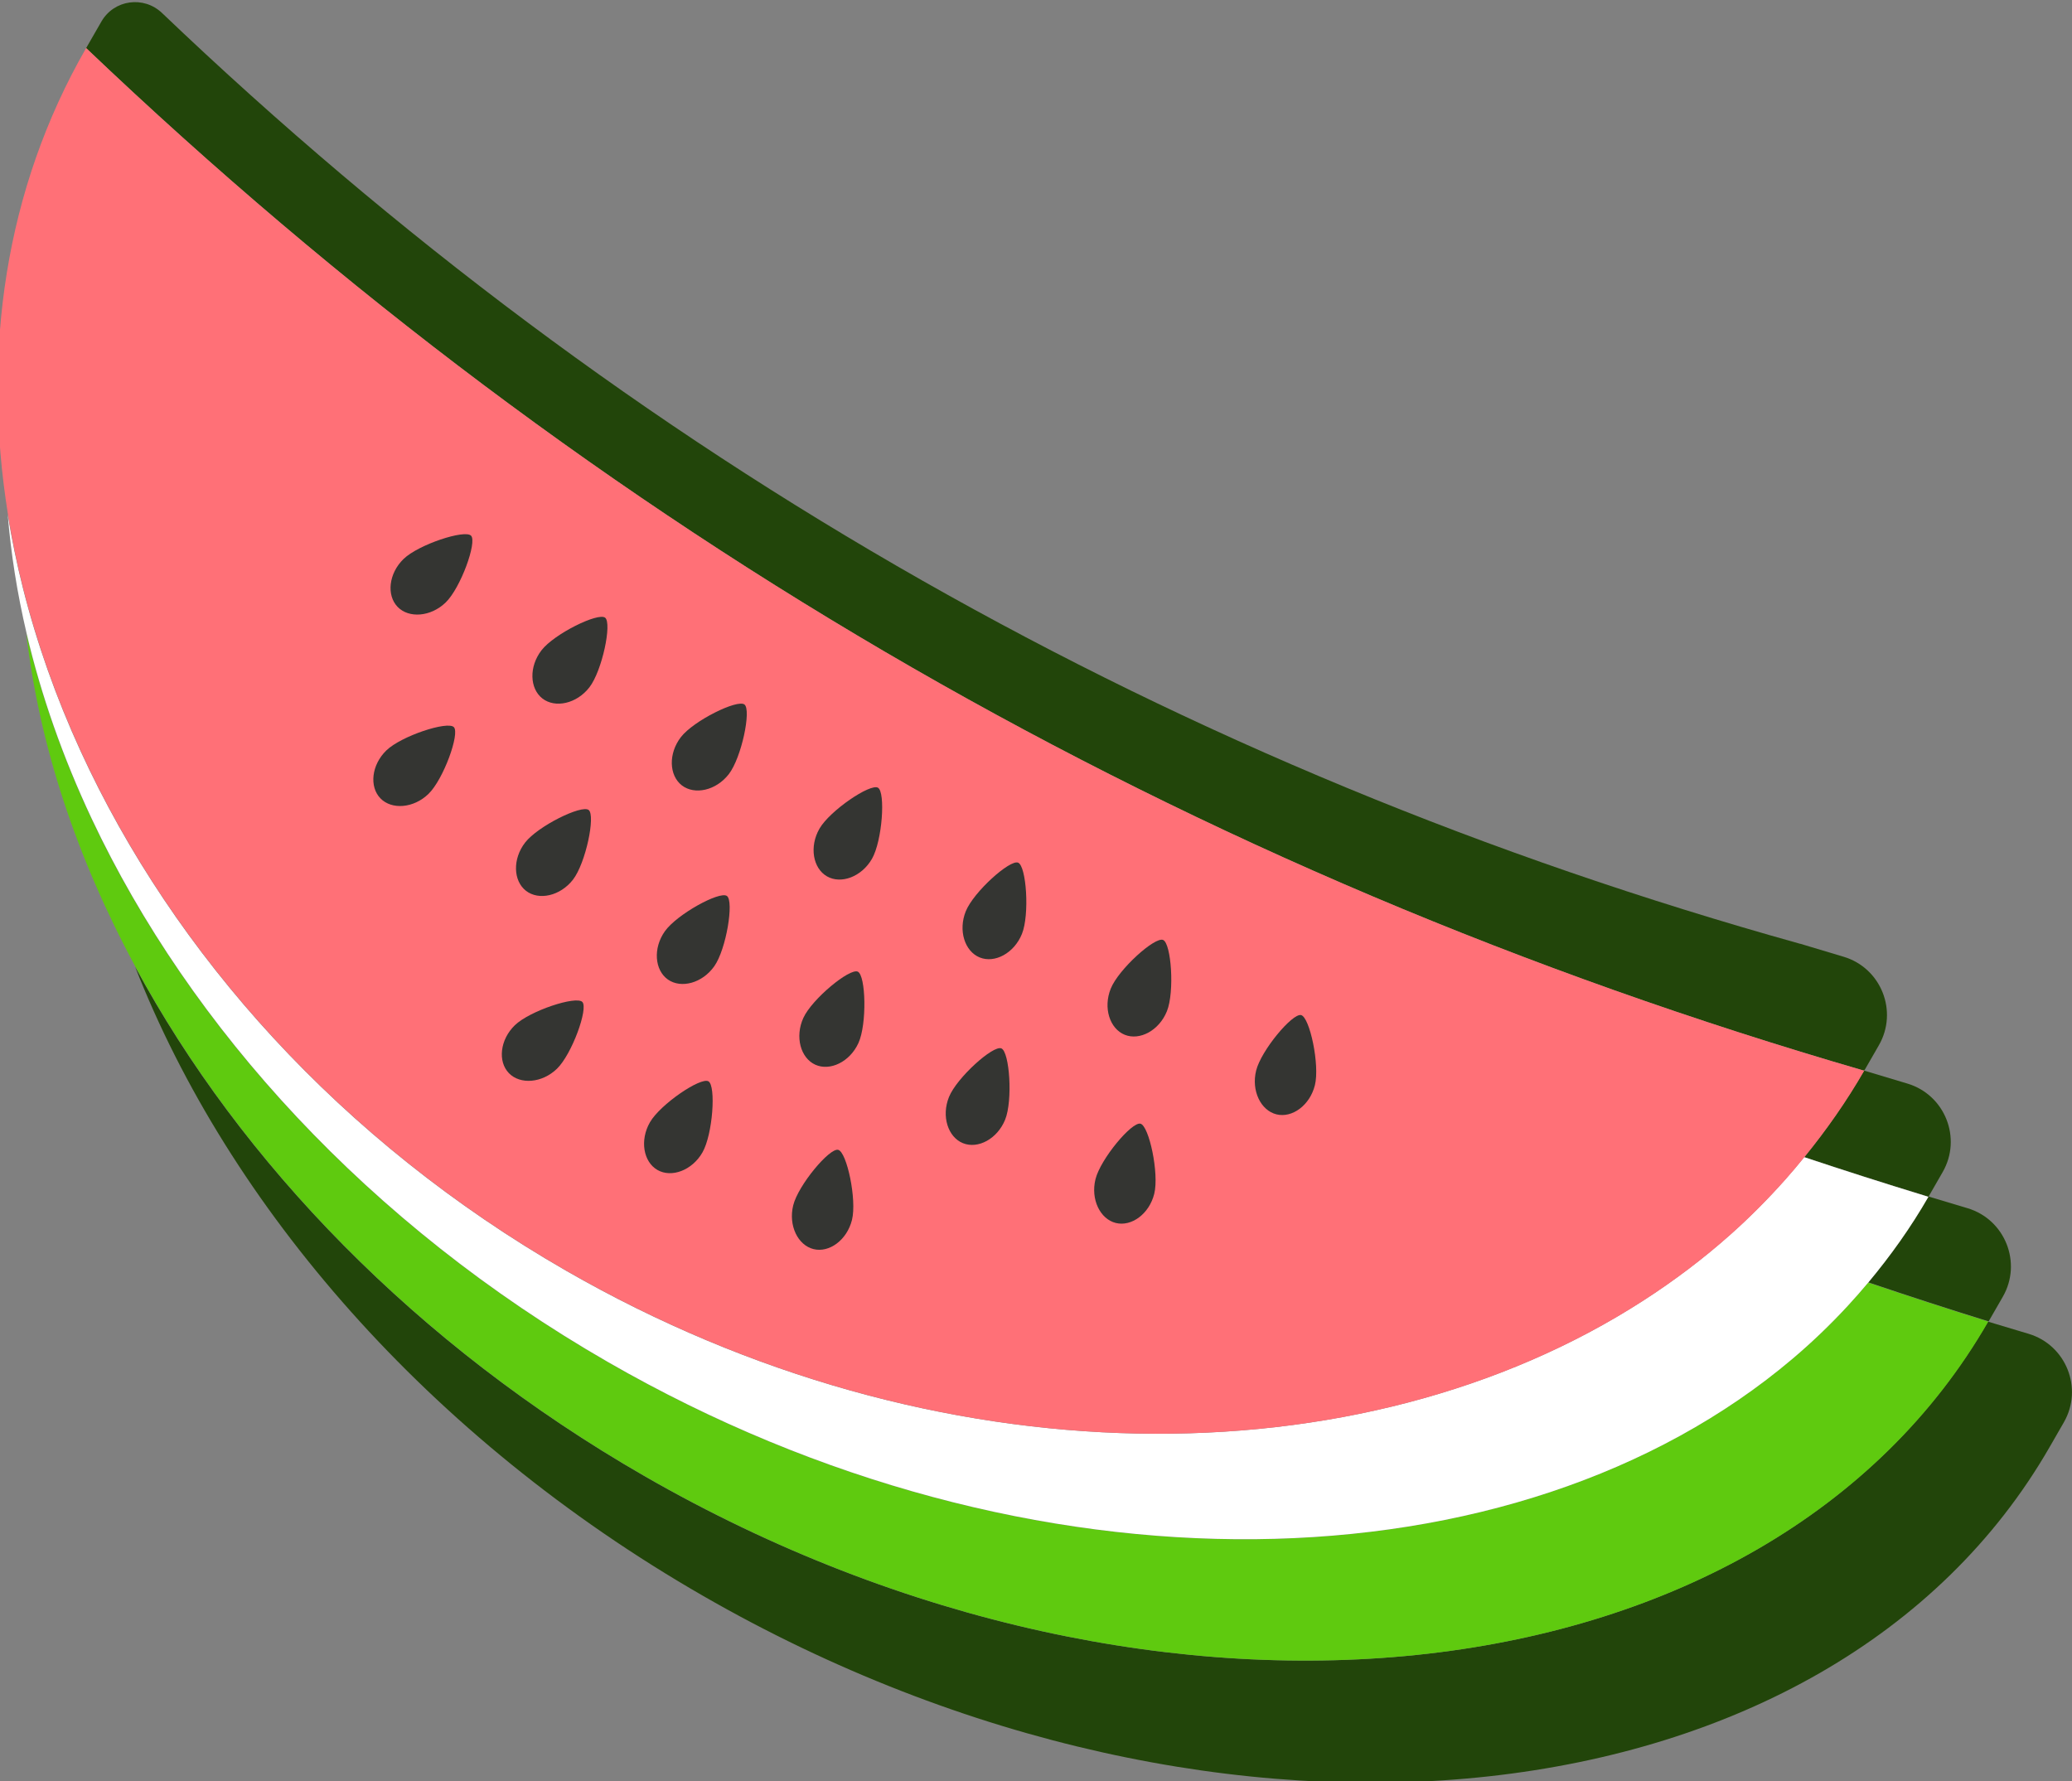 <?xml version="1.0" encoding="UTF-8" standalone="no"?>
<!-- Created with Inkscape (http://www.inkscape.org/) -->

<svg
   width="35.042mm"
   height="30.128mm"
   viewBox="0 0 35.042 30.128"
   version="1.1"
   id="svg1"
   xmlns="http://www.w3.org/2000/svg"
   xmlns:svg="http://www.w3.org/2000/svg">
  <rect x="0" y="0" width="35.042" height="30.128" fill="#808080" stroke="none"/>
  <defs
     id="defs1">
    <clipPath
       clipPathUnits="userSpaceOnUse"
       id="clipPath72-4">
      <path
         d="M 0,792 H 1224 V 0 H 0 Z"
         transform="translate(-976.579,-509.035)"
         id="path72-0" />
    </clipPath>
    <clipPath
       clipPathUnits="userSpaceOnUse"
       id="clipPath74-3">
      <path
         d="M 0,792 H 1224 V 0 H 0 Z"
         transform="translate(-976.188,-504.022)"
         id="path74-6" />
    </clipPath>
    <clipPath
       clipPathUnits="userSpaceOnUse"
       id="clipPath76-3">
      <path
         d="M 0,792 H 1224 V 0 H 0 Z"
         transform="translate(-993.325,-499.229)"
         id="path76-6" />
    </clipPath>
    <clipPath
       clipPathUnits="userSpaceOnUse"
       id="clipPath78-3">
      <path
         d="M 0,792 H 1224 V 0 H 0 Z"
         transform="translate(-987.77,-501.601)"
         id="path78-9" />
    </clipPath>
    <clipPath
       clipPathUnits="userSpaceOnUse"
       id="clipPath80-4">
      <path
         d="M 0,792 H 1224 V 0 H 0 Z"
         transform="translate(-982.081,-505.295)"
         id="path80-6" />
    </clipPath>
    <clipPath
       clipPathUnits="userSpaceOnUse"
       id="clipPath82-5">
      <path
         d="M 0,792 H 1224 V 0 H 0 Z"
         transform="translate(-976.579,-509.035)"
         id="path82-6" />
    </clipPath>
    <clipPath
       clipPathUnits="userSpaceOnUse"
       id="clipPath84-9">
      <path
         d="M 0,792 H 1224 V 0 H 0 Z"
         transform="translate(-927.429,-494.05)"
         id="path84-1" />
    </clipPath>
    <clipPath
       clipPathUnits="userSpaceOnUse"
       id="clipPath86-7">
      <path
         d="M 0,792 H 1224 V 0 H 0 Z"
         transform="translate(-927.429,-477.796)"
         id="path86-4" />
    </clipPath>
    <clipPath
       clipPathUnits="userSpaceOnUse"
       id="clipPath88-7">
      <path
         d="M 0,792 H 1224 V 0 H 0 Z"
         transform="translate(-923.471,-486.083)"
         id="path88-2" />
    </clipPath>
    <clipPath
       clipPathUnits="userSpaceOnUse"
       id="clipPath90-2">
      <path
         d="M 0,792 H 1224 V 0 H 0 Z"
         transform="translate(-919.484,-494.531)"
         id="path90-9" />
    </clipPath>
    <clipPath
       clipPathUnits="userSpaceOnUse"
       id="clipPath92-7">
      <path
         d="M 0,792 H 1224 V 0 H 0 Z"
         transform="translate(-915.542,-486.418)"
         id="path92-1" />
    </clipPath>
    <clipPath
       clipPathUnits="userSpaceOnUse"
       id="clipPath94-5">
      <path
         d="M 0,792 H 1224 V 0 H 0 Z"
         transform="translate(-911.614,-494.796)"
         id="path94-4" />
    </clipPath>
    <clipPath
       clipPathUnits="userSpaceOnUse"
       id="clipPath96-54">
      <path
         d="M 0,792 H 1224 V 0 H 0 Z"
         transform="translate(-903.697,-495.277)"
         id="path96-0" />
    </clipPath>
    <clipPath
       clipPathUnits="userSpaceOnUse"
       id="clipPath98-2">
      <path
         d="M 0,792 H 1224 V 0 H 0 Z"
         transform="translate(-907.574,-486.915)"
         id="path98-7" />
    </clipPath>
    <clipPath
       clipPathUnits="userSpaceOnUse"
       id="clipPath100-5">
      <path
         d="M 0,792 H 1224 V 0 H 0 Z"
         transform="translate(-919.496,-478.585)"
         id="path100-6" />
    </clipPath>
    <clipPath
       clipPathUnits="userSpaceOnUse"
       id="clipPath102-7">
      <path
         d="M 0,792 H 1224 V 0 H 0 Z"
         transform="translate(-934.185,-486.083)"
         id="path102-2" />
    </clipPath>
    <clipPath
       clipPathUnits="userSpaceOnUse"
       id="clipPath104-7">
      <path
         d="M 0,792 H 1224 V 0 H 0 Z"
         transform="translate(-942.115,-486.418)"
         id="path104-1" />
    </clipPath>
    <clipPath
       clipPathUnits="userSpaceOnUse"
       id="clipPath106-3">
      <path
         d="M 0,792 H 1224 V 0 H 0 Z"
         transform="translate(-950.083,-486.915)"
         id="path106-8" />
    </clipPath>
    <clipPath
       clipPathUnits="userSpaceOnUse"
       id="clipPath108-1">
      <path
         d="M 0,792 H 1224 V 0 H 0 Z"
         transform="translate(-938.16,-478.585)"
         id="path108-6" />
    </clipPath>
    <clipPath
       clipPathUnits="userSpaceOnUse"
       id="clipPath110-9">
      <path
         d="M 0,792 H 1224 V 0 H 0 Z"
         transform="translate(-938.361,-494.531)"
         id="path110-9" />
    </clipPath>
    <clipPath
       clipPathUnits="userSpaceOnUse"
       id="clipPath112-3">
      <path
         d="M 0,792 H 1224 V 0 H 0 Z"
         transform="translate(-946.231,-494.796)"
         id="path112-47" />
    </clipPath>
    <clipPath
       clipPathUnits="userSpaceOnUse"
       id="clipPath114-5">
      <path
         d="M 0,792 H 1224 V 0 H 0 Z"
         transform="translate(-954.148,-495.277)"
         id="path114-88" />
    </clipPath>
  </defs>
  <g
     id="layer1"
     transform="translate(-121.994,-90.124)">
    <path
       id="path71"
       d="m 0,0 0.029,0.052 v 1.361 c 0,1.877 -1.75,3.264 -3.578,2.835 l -1.659,-0.39 v 0 C -5.213,3.857 -5.218,3.856 -5.224,3.854 L -5.657,3.753 -5.659,3.749 c -30.09,-7.685 -60.179,-7.847 -90.268,-0.473 -1.179,0.289 -2.316,-0.59 -2.316,-1.803 V 0.007 C -65.495,-7.989 -32.748,-7.991 0,0"
       style="fill:#22450a;fill-opacity:1;fill-rule:nonzero;stroke:none"
       transform="matrix(0.306,0.176,0.176,-0.306,153.512,108.23)"
       clip-path="url(#clipPath72-4)" />
    <path
       id="path73"
       d="m 0,0 c 1.964,0.398 3.928,0.822 5.893,1.272 0.071,0.017 0.143,0.03 0.214,0.047 0,-1.692 -0.164,-3.357 -0.451,-4.993 1.976,0.394 3.951,0.807 5.927,1.252 v 0.001 1.361 c 0,1.877 -1.751,3.264 -3.579,2.835 L 6.107,1.329 V 2.68 c 0,1.877 -1.75,3.264 -3.578,2.835 L 0.42,5.02 C 0.42,3.319 0.267,1.646 0,0"
       style="fill:#22450a;fill-opacity:1;fill-rule:nonzero;stroke:none"
       transform="matrix(0.306,0.176,0.176,-0.306,152.508,109.693)"
       clip-path="url(#clipPath74-3)" />
    <path
       id="path75"
       d="M 0,0 C 0,1.878 -1.751,3.265 -3.578,2.835 L -5.554,2.371 c 0,-21.126 -23.528,-38.51 -52.121,-38.51 -12.621,0 -24.252,3.392 -33.312,8.993 9.605,-7.702 23.399,-12.565 38.623,-12.565 28.726,0 52.364,17.309 52.364,38.344 -0.001,0 -0.002,0 -0.004,0 L 0,-1.361 Z"
       style="fill:#22450a;fill-opacity:1;fill-rule:nonzero;stroke:none"
       transform="matrix(0.306,0.176,0.176,-0.306,156.898,114.18)"
       clip-path="url(#clipPath76-3)" />
    <path
       id="path77"
       d="m 0,0 c -1.975,-0.445 -3.951,-0.858 -5.926,-1.253 -0.087,-0.493 -0.184,-0.983 -0.295,-1.47 -0.271,-1.183 -0.611,-2.35 -1.024,-3.495 -5.874,-16.302 -25.757,-28.44 -49.112,-28.44 -13.23,0 -25.344,3.899 -34.433,10.238 -2.654,1.852 -5.045,3.914 -7.135,6.146 3.176,-4.303 7.435,-8.116 12.493,-11.243 9.059,-5.602 20.69,-8.993 33.312,-8.993 C -23.528,-38.51 0,-21.126 0,0 Z"
       style="fill:#5fca0f;fill-opacity:1;fill-rule:nonzero;stroke:none"
       transform="matrix(0.306,0.176,0.176,-0.306,155.62,112.476)"
       clip-path="url(#clipPath78-3)" />
    <path
       id="path79"
       d="m 0,0 c -1.964,-0.45 -3.928,-0.874 -5.893,-1.272 -0.075,-0.464 -0.156,-0.926 -0.252,-1.384 -0.251,-1.207 -0.567,-2.397 -0.955,-3.565 -0.553,-1.667 -1.244,-3.289 -2.057,-4.864 -7.38,-14.301 -25.042,-24.477 -45.451,-24.477 -12.446,0 -23.868,3.789 -32.565,9.984 -2.303,1.641 -4.413,3.452 -6.301,5.406 -0.838,0.867 -1.63,1.763 -2.378,2.685 1.073,-1.558 2.282,-3.054 3.617,-4.481 2.09,-2.232 4.481,-4.294 7.135,-6.146 9.089,-6.339 21.203,-10.238 34.433,-10.238 23.355,0 43.238,12.138 49.112,28.44 0.413,1.145 0.753,2.312 1.023,3.495 0.112,0.487 0.209,0.977 0.296,1.47 0.287,1.637 0.45,3.301 0.45,4.993 C 0.143,0.03 0.071,0.017 0,0"
       style="fill:#ffffff;fill-opacity:1;fill-rule:nonzero;stroke:none"
       transform="matrix(0.306,0.176,0.176,-0.306,154.533,110.343)"
       clip-path="url(#clipPath80-4)" />
    <path
       id="path81"
       d="m 0,0 c -32.748,-7.991 -65.495,-7.989 -98.243,0.007 0,-7.8 2.913,-15.094 7.893,-21.235 0.747,-0.922 1.539,-1.817 2.377,-2.685 1.889,-1.954 3.998,-3.764 6.302,-5.405 8.697,-6.195 20.118,-9.984 32.564,-9.984 20.409,0 38.072,10.176 45.452,24.477 0.812,1.574 1.504,3.197 2.057,4.864 0.388,1.168 0.703,2.358 0.955,3.564 0.096,0.459 0.177,0.921 0.252,1.384 0.267,1.646 0.42,3.319 0.42,5.02 C 0.019,0.004 0.01,0.002 0,0"
       style="fill:#ff7077;fill-opacity:1;fill-rule:nonzero;stroke:none"
       transform="matrix(0.306,0.176,0.176,-0.306,153.512,108.23)"
       clip-path="url(#clipPath82-5)" />
    <path
       id="path83"
       d="m 0,0 c 0,-0.995 0.675,-1.802 1.451,-1.802 0.775,0 1.45,0.807 1.45,1.802 0,0.995 -1.025,3.098 -1.45,3.098 C 1.025,3.098 0,0.995 0,0"
       style="fill:#343532;fill-opacity:1;fill-rule:evenodd;stroke:none"
       transform="matrix(0.306,0.176,0.176,-0.306,135.853,104.139)"
       clip-path="url(#clipPath84-9)" />
    <path
       id="path85"
       d="m 0,0 c 0,-0.995 0.675,-1.802 1.451,-1.802 0.775,0 1.45,0.807 1.45,1.802 0,0.995 -1.025,3.098 -1.45,3.098 C 1.025,3.098 0,0.995 0,0"
       style="fill:#343532;fill-opacity:1;fill-rule:evenodd;stroke:none"
       transform="matrix(0.306,0.176,0.176,-0.306,132.986,109.105)"
       clip-path="url(#clipPath86-7)" />
    <path
       id="path87"
       d="m 0,0 c -0.093,-0.991 0.505,-1.857 1.276,-1.93 0.772,-0.072 1.52,0.669 1.612,1.66 C 2.981,0.721 2.156,2.91 1.733,2.95 1.309,2.989 0.093,0.991 0,0"
       style="fill:#343532;fill-opacity:1;fill-rule:evenodd;stroke:none"
       transform="matrix(0.306,0.176,0.176,-0.306,133.238,105.875)"
       clip-path="url(#clipPath88-7)" />
    <path
       id="path89"
       d="M 0,0 C -0.136,-0.986 0.423,-1.878 1.19,-1.984 1.958,-2.09 2.738,-1.383 2.874,-0.397 3.01,0.589 2.283,2.812 1.861,2.87 1.439,2.929 0.136,0.986 0,0"
       style="fill:#343532;fill-opacity:1;fill-rule:evenodd;stroke:none"
       transform="matrix(0.306,0.176,0.176,-0.306,133.51,102.59)"
       clip-path="url(#clipPath90-2)" />
    <path
       id="path91"
       d="M 0,0 C -0.136,-0.986 0.422,-1.878 1.19,-1.984 1.958,-2.09 2.737,-1.383 2.874,-0.397 3.01,0.589 2.282,2.812 1.861,2.87 1.439,2.929 0.136,0.986 0,0"
       style="fill:#343532;fill-opacity:1;fill-rule:evenodd;stroke:none"
       transform="matrix(0.306,0.176,0.176,-0.306,130.875,104.374)"
       clip-path="url(#clipPath92-7)" />
    <path
       id="path93"
       d="M 0,0 C -0.137,-0.986 0.421,-1.878 1.188,-1.985 1.956,-2.092 2.736,-1.386 2.873,-0.4 3.01,0.586 2.285,2.81 1.863,2.869 1.442,2.927 0.137,0.986 0,0"
       style="fill:#343532;fill-opacity:1;fill-rule:evenodd;stroke:none"
       transform="matrix(0.306,0.176,0.176,-0.306,131.153,101.121)"
       clip-path="url(#clipPath94-5)" />
    <path
       id="path95"
       d="m 0,0 c -0.274,-0.957 0.154,-1.919 0.899,-2.132 0.745,-0.213 1.616,0.377 1.89,1.334 C 3.063,0.159 2.656,2.463 2.247,2.58 1.837,2.697 0.274,0.957 0,0"
       style="fill:#343532;fill-opacity:1;fill-rule:evenodd;stroke:none"
       transform="matrix(0.306,0.176,0.176,-0.306,128.819,99.578)"
       clip-path="url(#clipPath96-54)" />
    <path
       id="path97"
       d="m 0,0 c -0.274,-0.957 0.154,-1.919 0.899,-2.132 0.745,-0.213 1.616,0.377 1.89,1.334 C 3.063,0.159 2.656,2.463 2.247,2.58 1.837,2.697 0.274,0.957 0,0"
       style="fill:#343532;fill-opacity:1;fill-rule:evenodd;stroke:none"
       transform="matrix(0.306,0.176,0.176,-0.306,128.528,102.816)"
       clip-path="url(#clipPath98-2)" />
    <path
       id="path99"
       d="m 0,0 c -0.274,-0.957 0.154,-1.919 0.899,-2.132 0.745,-0.213 1.616,0.377 1.89,1.334 C 3.063,0.159 2.656,2.463 2.247,2.58 1.837,2.697 0.274,0.957 0,0"
       style="fill:#343532;fill-opacity:1;fill-rule:evenodd;stroke:none"
       transform="matrix(0.306,0.176,0.176,-0.306,130.701,107.464)"
       clip-path="url(#clipPath100-5)" />
    <path
       id="path101"
       d="m 0,0 c 0.093,-0.991 -0.505,-1.857 -1.276,-1.93 -0.772,-0.072 -1.52,0.669 -1.612,1.66 -0.093,0.991 0.732,3.18 1.155,3.22 C -1.309,2.989 -0.093,0.991 0,0"
       style="fill:#343532;fill-opacity:1;fill-rule:evenodd;stroke:none"
       transform="matrix(0.306,0.176,0.176,-0.306,136.512,107.765)"
       clip-path="url(#clipPath102-7)" />
    <path
       id="path103"
       d="M 0,0 C 0.136,-0.986 -0.422,-1.878 -1.19,-1.984 -1.958,-2.09 -2.738,-1.383 -2.874,-0.397 -3.01,0.589 -2.282,2.812 -1.861,2.87 -1.439,2.929 -0.136,0.986 0,0"
       style="fill:#343532;fill-opacity:1;fill-rule:evenodd;stroke:none"
       transform="matrix(0.306,0.176,0.176,-0.306,138.993,109.061)"
       clip-path="url(#clipPath104-7)" />
    <path
       id="path105"
       d="m 0,0 c 0.274,-0.957 -0.154,-1.919 -0.899,-2.132 -0.745,-0.213 -1.616,0.377 -1.89,1.334 -0.274,0.957 0.133,3.261 0.542,3.378 C -1.837,2.697 -0.274,0.957 0,0"
       style="fill:#343532;fill-opacity:1;fill-rule:evenodd;stroke:none"
       transform="matrix(0.306,0.176,0.176,-0.306,141.515,110.314)"
       clip-path="url(#clipPath106-3)" />
    <path
       id="path107"
       d="m 0,0 c 0.274,-0.957 -0.154,-1.919 -0.899,-2.132 -0.745,-0.213 -1.616,0.377 -1.89,1.334 -0.274,0.957 0.133,3.261 0.542,3.378 C -1.837,2.697 -0.274,0.957 0,0"
       style="fill:#343532;fill-opacity:1;fill-rule:evenodd;stroke:none"
       transform="matrix(0.306,0.176,0.176,-0.306,136.403,110.756)"
       clip-path="url(#clipPath108-1)" />
    <path
       id="path109"
       d="M 0,0 C 0.136,-0.986 -0.422,-1.878 -1.19,-1.984 -1.958,-2.09 -2.737,-1.383 -2.874,-0.397 -3.01,0.589 -2.282,2.812 -1.861,2.87 -1.439,2.929 -0.136,0.986 0,0"
       style="fill:#343532;fill-opacity:1;fill-rule:evenodd;stroke:none"
       transform="matrix(0.306,0.176,0.176,-0.306,139.277,105.92)"
       clip-path="url(#clipPath110-9)" />
    <path
       id="path111"
       d="M 0,0 C 0.137,-0.986 -0.421,-1.878 -1.188,-1.985 -1.956,-2.092 -2.736,-1.386 -2.873,-0.4 -3.01,0.586 -2.285,2.81 -1.863,2.869 -1.442,2.927 -0.137,0.986 0,0"
       style="fill:#343532;fill-opacity:1;fill-rule:evenodd;stroke:none"
       transform="matrix(0.306,0.176,0.176,-0.306,141.729,107.227)"
       clip-path="url(#clipPath112-3)" />
    <path
       id="path113"
       d="m 0,0 c 0.274,-0.957 -0.154,-1.919 -0.899,-2.132 -0.745,-0.213 -1.616,0.377 -1.89,1.334 -0.274,0.957 0.133,3.261 0.542,3.378 C -1.837,2.697 -0.274,0.957 0,0"
       style="fill:#343532;fill-opacity:1;fill-rule:evenodd;stroke:none"
       transform="matrix(0.306,0.176,0.176,-0.306,144.232,108.477)"
       clip-path="url(#clipPath114-5)" />
  </g>
</svg>
